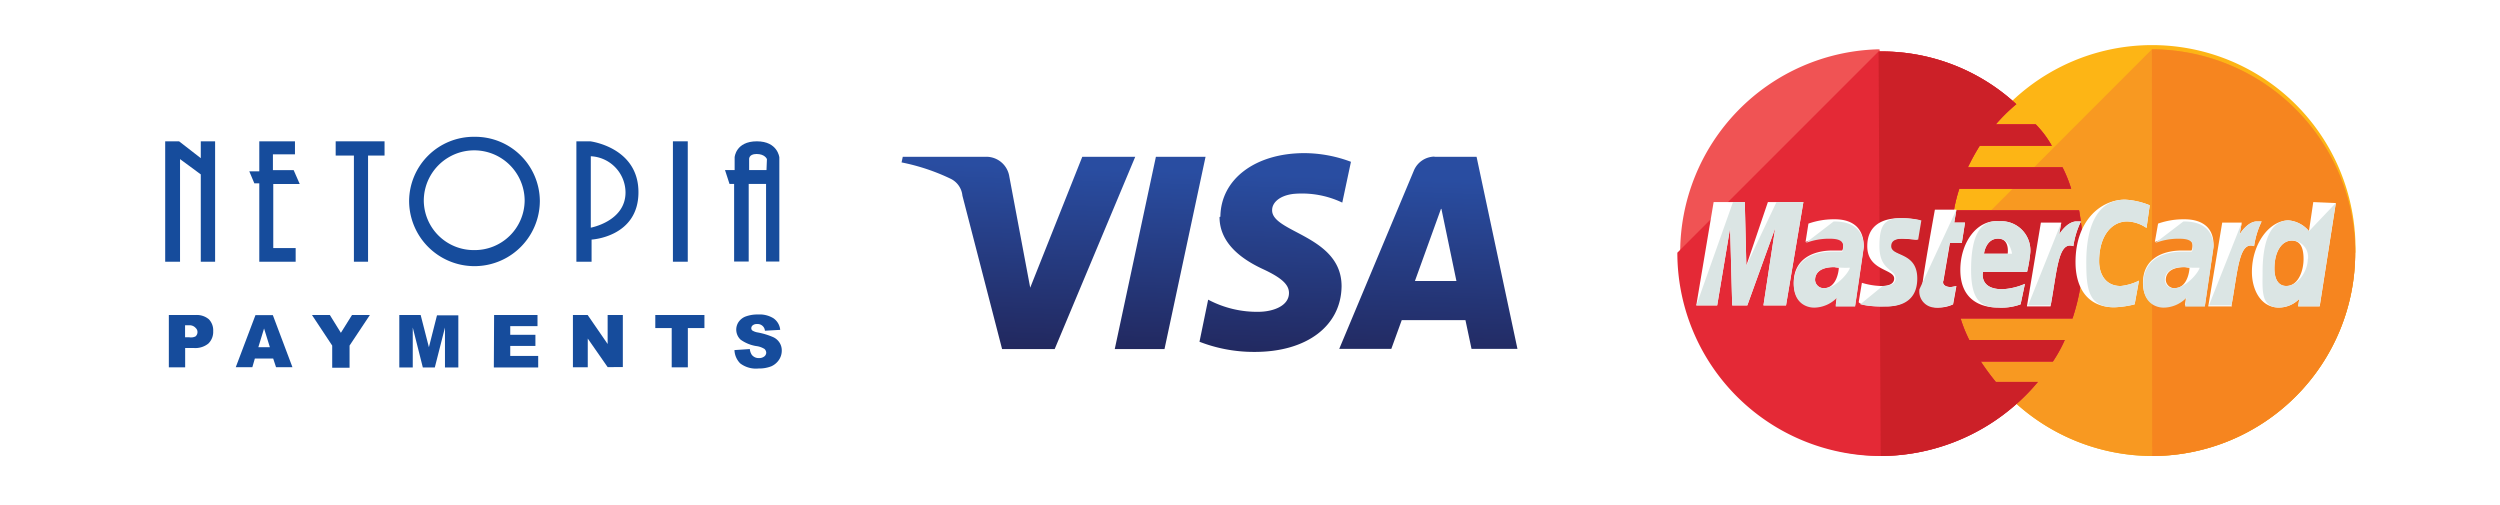 <svg xmlns="http://www.w3.org/2000/svg" xmlns:xlink="http://www.w3.org/1999/xlink" viewBox="0 0 288 58.21"><defs><style>.cls-1{fill:#fff;}.cls-2{fill:#164c9c;}.cls-3{fill:#fdb515;}.cls-4{fill:#f89921;}.cls-5{fill:#f6851f;}.cls-6{fill:#f05354;}.cls-7{fill:#e42936;}.cls-8{fill:#cc2028;}.cls-9{fill:#dbe5e4;}.cls-10{fill:url(#linear-gradient);}</style><linearGradient id="linear-gradient" x1="-1047.32" y1="1124.43" x2="-1047.29" y2="1124.15" gradientTransform="translate(268249.15 -92913.85) scale(256 82.67)" gradientUnits="userSpaceOnUse"><stop offset="0" stop-color="#212457"/><stop offset="1" stop-color="#294da1"/></linearGradient></defs><g id="Layer_2" data-name="Layer 2"><g id="Layer_1-2" data-name="Layer 1"><rect class="cls-1" width="288" height="58.21"/><path class="cls-2" d="M19.45,36.29h3.09a2.15,2.15,0,0,1,1.52.49,1.83,1.83,0,0,1,.5,1.37A1.87,1.87,0,0,1,24,39.58a2.39,2.39,0,0,1-1.67.51h-1v2.23H19.45Zm1.87,2.56h.46a1.15,1.15,0,0,0,.75-.1.66.66,0,0,0,.22-.49.63.63,0,0,0-.2-.47.93.93,0,0,0-.7-.32h-.53Z"/><path class="cls-2" d="M31.47,41.3H29.36l-.29,1H27.16l2.27-6h2l2.26,6H31.8ZM31.09,40l-.67-2.16L29.76,40Z"/><path class="cls-2" d="M35.94,36.29H38l1.27,2.05,1.28-2.05h2.06l-2.34,3.52v2.55h-2V39.81Z"/><path class="cls-2" d="M46,36.29h2.46L49.41,40l.93-3.67H52.8v6H51.26v-4.6l-1.17,4.6H48.71l-1.16-4.6v4.6H46Z"/><path class="cls-2" d="M56.92,36.29h5v1.28H58.78v1h2.9v1.28h-2.9V41H62v1.33H56.89Z"/><path class="cls-2" d="M66,36.29H67.7L70,39.63V36.29h1.75v6H70L67.71,39v3.31H66Z"/><path class="cls-2" d="M75.49,36.29h5.66v1.5H79.24v4.53H77.38V37.79H75.49Z"/><path class="cls-2" d="M84.61,40.33l1.77-.12a1.45,1.45,0,0,0,.23.67,1,1,0,0,0,.83.37.94.94,0,0,0,.61-.19.56.56,0,0,0,.22-.44.62.62,0,0,0-.2-.42,2.35,2.35,0,0,0-1-.34,4.3,4.3,0,0,1-1.75-.73,1.58,1.58,0,0,1-.26-2,1.74,1.74,0,0,1,.81-.66,3.93,3.93,0,0,1,1.48-.24,3,3,0,0,1,1.76.44A1.83,1.83,0,0,1,89.88,38l-1.76.1a.84.84,0,0,0-.91-.77.71.71,0,0,0-.5.15.42.42,0,0,0-.16.33.32.32,0,0,0,.13.27,1.7,1.7,0,0,0,.62.22,8.22,8.22,0,0,1,1.75.53,1.72,1.72,0,0,1,.77.67,1.66,1.66,0,0,1,.24.89,1.89,1.89,0,0,1-.32,1.06,2.09,2.09,0,0,1-.89.75,3.84,3.84,0,0,1-1.46.25,3,3,0,0,1-2.12-.59A2.3,2.3,0,0,1,84.61,40.33Z"/><polygon class="cls-2" points="23.13 18.22 20.63 16.28 19.03 16.28 19.03 30.15 20.74 30.15 20.74 18.33 23.13 20.09 23.13 30.15 24.78 30.15 24.78 16.28 23.13 16.28 23.13 18.22"/><polygon class="cls-2" points="34.53 21.2 33.83 19.6 31.44 19.6 31.44 17.78 33.98 17.78 33.98 16.28 29.87 16.28 29.87 19.74 28.72 19.74 29.3 21.12 29.87 21.12 29.87 30.15 34.06 30.15 34.06 28.58 31.48 28.58 31.48 21.2 34.53 21.2"/><polygon class="cls-2" points="38.67 17.92 40.77 17.92 40.77 30.15 42.4 30.15 42.4 17.92 44.3 17.92 44.3 16.28 38.67 16.28 38.67 17.92"/><rect class="cls-2" x="77.52" y="16.28" width="1.71" height="13.87"/><path class="cls-2" d="M87.19,16.28c-2.43,0-2.56,1.83-2.56,1.83v1.48H83.52l.52,1.6h.53v8.94h1.68V21.19h2v8.94h1.53v-12S89.6,16.28,87.19,16.28Zm1.11,3.31h-2V18.4s-.11-.66.86-.66,1.19.59,1.19.59Z"/><path class="cls-2" d="M54.63,15.76a7.44,7.44,0,0,0-7.5,7.37,7.53,7.53,0,0,0,15.06,0,7.44,7.44,0,0,0-7.52-7.37Zm0,13.05a5.75,5.75,0,0,1-5.81-5.68h0a5.81,5.81,0,1,1,11.62,0A5.75,5.75,0,0,1,54.63,28.81Z"/><path class="cls-2" d="M68,16.28h-1.6V30.15h1.75V27.6s5.4-.28,5.4-5.46S68,16.28,68,16.28Zm.06,10V18a4.2,4.2,0,0,1,4,4.18C72.05,25.53,68,26.24,68,26.24Z"/><path class="cls-3" d="M271.32,29.11a23.41,23.41,0,0,1-23.39,23.42h0a23.49,23.49,0,0,1-23.43-23.42h0a23.43,23.43,0,1,1,46.85,0Z"/><path class="cls-4" d="M247.9,5.68a23.49,23.49,0,0,1,23.42,23.43h0a23.41,23.41,0,0,1-23.39,23.42h0a23.49,23.49,0,0,1-23.43-23.42"/><path class="cls-5" d="M247.9,5.68a23.49,23.49,0,0,1,23.42,23.43h0a23.41,23.41,0,0,1-23.39,23.42h0"/><path class="cls-6" d="M216.41,5.68a23.43,23.43,0,0,0,.21,46.85h0a23.68,23.68,0,0,0,15.74-6.07h0A22.16,22.16,0,0,0,234.76,44h-4.84a28.4,28.4,0,0,1-1.73-2.35h8.3a16.23,16.23,0,0,0,1.37-2.48h-11a16,16,0,0,1-1-2.48h12.89A24.48,24.48,0,0,0,240,29.23a31.7,31.7,0,0,0-.49-5H225.09a17.29,17.29,0,0,1,.62-2.48H238.6a16,16,0,0,0-1-2.48H226.7a25.22,25.22,0,0,1,1.36-2.47h8.31a11.57,11.57,0,0,0-1.86-2.48h-4.59A20.23,20.23,0,0,1,232.28,12a22.88,22.88,0,0,0-15.74-6.07C216.54,5.68,216.54,5.68,216.41,5.68Z"/><path class="cls-7" d="M193.23,29.11a23.41,23.41,0,0,0,23.39,23.42h0a23.68,23.68,0,0,0,15.74-6.07h0A22.16,22.16,0,0,0,234.76,44h-4.84a28.4,28.4,0,0,1-1.73-2.35h8.3a16.23,16.23,0,0,0,1.37-2.48h-11a16,16,0,0,1-1-2.48h12.89A24.48,24.48,0,0,0,240,29.23a31.7,31.7,0,0,0-.49-5H225.09a17.29,17.29,0,0,1,.62-2.48H238.6a16,16,0,0,0-1-2.48H226.7a25.22,25.22,0,0,1,1.36-2.47h8.31a11.57,11.57,0,0,0-1.86-2.48h-4.59A20.23,20.23,0,0,1,232.28,12a22.88,22.88,0,0,0-15.74-6.07h-.13"/><path class="cls-8" d="M216.66,52.53a23.68,23.68,0,0,0,15.74-6.07h0A22.16,22.16,0,0,0,234.76,44h-4.84a28.4,28.4,0,0,1-1.73-2.35h8.3a16.23,16.23,0,0,0,1.37-2.48h-11a16,16,0,0,1-1-2.48h12.89A24.48,24.48,0,0,0,240,29.23a31.7,31.7,0,0,0-.49-5H225.09a17.29,17.29,0,0,1,.62-2.48H238.6a16,16,0,0,0-1-2.48H226.7a25.22,25.22,0,0,1,1.36-2.47h8.31a11.57,11.57,0,0,0-1.86-2.48h-4.59A20.23,20.23,0,0,1,232.28,12a22.88,22.88,0,0,0-15.74-6.07h-.13"/><path class="cls-1" d="M225,35.06l.38-2.11a6.26,6.26,0,0,1-.62.12c-.87,0-1-.49-.87-.74l.74-4.34H226l.37-2.35h-1.24l.25-1.49h-2.48s-1.49,8.18-1.49,9.17a1.86,1.86,0,0,0,2,2.11A3.87,3.87,0,0,0,225,35.06Z"/><path class="cls-1" d="M225.83,31.09c0,3.47,2.36,4.34,4.34,4.34a6.43,6.43,0,0,0,2.6-.37l.5-2.36a7.4,7.4,0,0,1-2.6.62c-2.73,0-2.23-2-2.23-2h5.08a16.11,16.11,0,0,0,.37-2.23,3.36,3.36,0,0,0-3.6-3.6C227.69,25.26,225.83,28,225.83,31.09Zm4.34-3.6c1.36,0,1.12,1.62,1.12,1.74h-2.73c0-.12.25-1.74,1.61-1.74Z"/><path class="cls-1" d="M245.91,35.06l.5-2.73a6.09,6.09,0,0,1-2.11.62c-1.73,0-2.48-1.36-2.48-2.85,0-3,1.49-4.59,3.23-4.59a4.15,4.15,0,0,1,2.23.75l.37-2.61A8.73,8.73,0,0,0,244.8,23c-2.85,0-5.7,2.48-5.7,7.19,0,3.1,1.48,5.21,4.46,5.21A11.12,11.12,0,0,0,245.91,35.06Z"/><path class="cls-1" d="M211.33,25.26a8.82,8.82,0,0,0-3,.5L208,27.87a7.3,7.3,0,0,1,2.73-.5c.87,0,1.61.12,1.61.87,0,.49-.12.62-.12.62h-1.12c-2.1,0-4.46.87-4.46,3.72,0,2.23,1.49,2.72,2.36,2.72a3.75,3.75,0,0,0,2.6-1.11l-.13,1h2.24l1-6.82C214.68,25.39,212.2,25.26,211.33,25.26Zm.5,5.58c0,.37-.25,2.36-1.74,2.36a1,1,0,0,1-1-.94v0c0-.62.37-1.49,2.23-1.49A2.15,2.15,0,0,0,211.83,30.84Z"/><path class="cls-1" d="M217,35.3c.62,0,3.72.13,3.72-3.22,0-3.1-3-2.48-3-3.72,0-.62.49-.87,1.36-.87.37,0,1.73.13,1.73.13l.38-2.23a9.43,9.43,0,0,0-2.36-.25c-1.86,0-3.72.74-3.72,3.22,0,2.85,3.1,2.61,3.1,3.72,0,.74-.87.87-1.49.87a8.53,8.53,0,0,1-2.23-.37l-.37,2.23C214.3,35.06,214.92,35.3,217,35.3Z"/><path class="cls-1" d="M266.49,23.28l-.5,3.35a3.43,3.43,0,0,0-2.35-1.24c-2.23,0-4.22,2.72-4.22,5.95,0,2,1,4.09,3.1,4.09a3.31,3.31,0,0,0,2.36-1l-.13.86h2.48l1.86-11.9Zm-1.12,6.57c0,1.36-.62,3.1-2,3.1-.87,0-1.36-.74-1.36-2,0-2,.86-3.23,2-3.23.87,0,1.36.62,1.36,2.11Z"/><path class="cls-1" d="M197.82,35.18l1.49-8.92.24,8.92h1.74l3.22-8.92-1.36,8.92h2.6l2-11.9h-4.09l-2.48,7.31L201,23.28h-3.59l-2,11.9Z"/><path class="cls-1" d="M236.24,35.18c.75-4.09.87-7.44,2.61-6.82a9.72,9.72,0,0,1,.87-2.85h-.5c-1.12,0-2,1.49-2,1.49l.24-1.36h-2.35l-1.61,9.66h2.72Z"/><path class="cls-1" d="M251.61,25.26a8.86,8.86,0,0,0-3,.5l-.37,2.11a7.25,7.25,0,0,1,2.72-.5c.87,0,1.62.12,1.62.87,0,.49-.13.62-.13.62h-1.11c-2.11,0-4.47.87-4.47,3.72,0,2.23,1.49,2.72,2.36,2.72a3.72,3.72,0,0,0,2.6-1.11l-.12,1H254l1-6.82C255.09,25.39,252.48,25.26,251.61,25.26Zm.62,5.58c0,.37-.24,2.36-1.73,2.36a1,1,0,0,1-1-.94v0c0-.62.37-1.49,2.23-1.49C252.11,30.84,252.11,30.84,252.23,30.84Z"/><path class="cls-1" d="M257.07,35.18c.74-4.09.87-7.44,2.6-6.82a9.72,9.72,0,0,1,.87-2.85H260c-1.11,0-2,1.49-2,1.49l.25-1.36H256l-1.61,9.66h2.73Z"/><path class="cls-9" d="M221.12,33.32a1.86,1.86,0,0,0,2,2.11,4.89,4.89,0,0,0,1.85-.37l.38-2.11a6.26,6.26,0,0,1-.62.12c-.87,0-1-.49-.87-.74l.74-4.34H226l.37-2.35h-1.24l.25-1.49"/><path class="cls-9" d="M227.07,31.09c0,3.47,1.12,4.34,3.1,4.34a6.43,6.43,0,0,0,2.6-.37l.5-2.36a7.4,7.4,0,0,1-2.6.62c-2.73,0-2.23-2-2.23-2h5.08a16.11,16.11,0,0,0,.37-2.23,3.36,3.36,0,0,0-3.6-3.6C227.69,25.26,227.07,28,227.07,31.09Zm3.1-3.6c1.36,0,1.61,1.62,1.61,1.74h-3.22c0-.12.25-1.74,1.61-1.74Z"/><path class="cls-9" d="M245.91,35.06l.5-2.73a6.09,6.09,0,0,1-2.11.62c-1.73,0-2.48-1.36-2.48-2.85,0-3,1.49-4.59,3.23-4.59a4.15,4.15,0,0,1,2.23.75l.37-2.61A8.73,8.73,0,0,0,244.8,23c-2.85,0-4.46,2.48-4.46,7.19,0,3.1.24,5.21,3.22,5.21A11.12,11.12,0,0,0,245.91,35.06Z"/><path class="cls-9" d="M208,28a7.5,7.5,0,0,1,2.73-.5c.87,0,1.61.13,1.61.87,0,.5-.12.62-.12.62h-1.12c-2.1,0-4.46.87-4.46,3.72,0,2.23,1.49,2.73,2.36,2.73a3.74,3.74,0,0,0,2.6-1.12l-.13,1h2.24l1-6.81c0-2.85-2.48-3-3.47-3m1.86,5.33c0,.37-1.49,2.36-3,2.36a1,1,0,0,1-1-.94v0c0-.62.37-1.49,2.23-1.49A10.49,10.49,0,0,0,213.07,30.84Z"/><path class="cls-9" d="M214.3,35.06a10.93,10.93,0,0,0,2.86.24c.62,0,3.71.13,3.71-3.22,0-3.1-3-2.48-3-3.72,0-.62.5-.87,1.36-.87.37,0,1.74.13,1.74.13l.37-2.23a9.3,9.3,0,0,0-2.35-.25c-1.86,0-2.48.74-2.48,3.22,0,2.85,1.86,2.61,1.86,3.72,0,.74-.87.87-1.49.87"/><path class="cls-9" d="M266,26.63a3.43,3.43,0,0,0-2.35-1.24c-2.23,0-3,2.72-3,5.95,0,2-.24,4.09,1.86,4.09a3.31,3.31,0,0,0,2.36-1l-.13.86h2.48l1.86-11.9m-3.22,6.45c0,1.36-1.12,3.1-2.48,3.1-.87,0-1.36-.74-1.36-2,0-2,.86-3.23,2-3.23a1.89,1.89,0,0,1,1.86,2.11Z"/><path class="cls-9" d="M197.82,35.18l1.49-8.92.24,8.92h1.74l3.22-8.92-1.36,8.92h2.6l2-11.9h-3.1l-3.47,7.31L201,23.28h-1.36l-4.22,11.9Z"/><path class="cls-9" d="M233.64,35.18h2.6c.75-4.09.87-7.44,2.61-6.82a9.72,9.72,0,0,1,.87-2.85h-.5c-1.12,0-2,1.49-2,1.49l.24-1.36"/><path class="cls-9" d="M248.27,28a7.45,7.45,0,0,1,2.72-.5c.87,0,1.62.13,1.62.87,0,.5-.13.62-.13.62h-1.11c-2.11,0-4.47.87-4.47,3.72,0,2.23,1.49,2.73,2.36,2.73a3.71,3.71,0,0,0,2.6-1.12l-.12,1H254l1-6.81c0-2.85-2.48-3-3.47-3m1.86,5.33c0,.37-1.49,2.36-3,2.36a1,1,0,0,1-1-.94v0c0-.62.38-1.49,2.23-1.49A11.34,11.34,0,0,0,253.35,30.84Z"/><path class="cls-9" d="M254.47,35.18h2.6c.74-4.09.87-7.44,2.6-6.82a9.72,9.72,0,0,1,.87-2.85H260c-1.11,0-2,1.49-2,1.49l.25-1.36"/><path class="cls-10" d="M140.49,25c0,3.19,2.85,5,5,6s3,1.78,3,2.75c0,1.48-1.78,2.14-3.43,2.17a12,12,0,0,1-5.88-1.4l-1,4.85a17.34,17.34,0,0,0,6.37,1.17c6,0,9.95-3,10-7.57,0-5.84-8.09-6.17-8-8.78,0-.79.77-1.64,2.43-1.85a10.8,10.8,0,0,1,5.65,1l1-4.7a15.4,15.4,0,0,0-5.36-1c-5.66,0-9.64,3-9.68,7.32m24.72-6.92a2.61,2.61,0,0,0-2.44,1.63l-8.59,20.52h6l1.2-3.31h7.34l.7,3.31h5.29L170.1,18.06h-4.89m.84,6,1.73,8.31H163l3-8.31m-32.84-6-4.74,22.15h5.73l4.73-22.15h-5.72m-8.48,0-6,15.08-2.41-12.82a2.68,2.68,0,0,0-2.65-2.26H104l-.14.65a23.67,23.67,0,0,1,5.65,1.88,2.42,2.42,0,0,1,1.36,1.95l4.57,17.67h6.06l9.28-22.15h-6"/></g></g></svg>